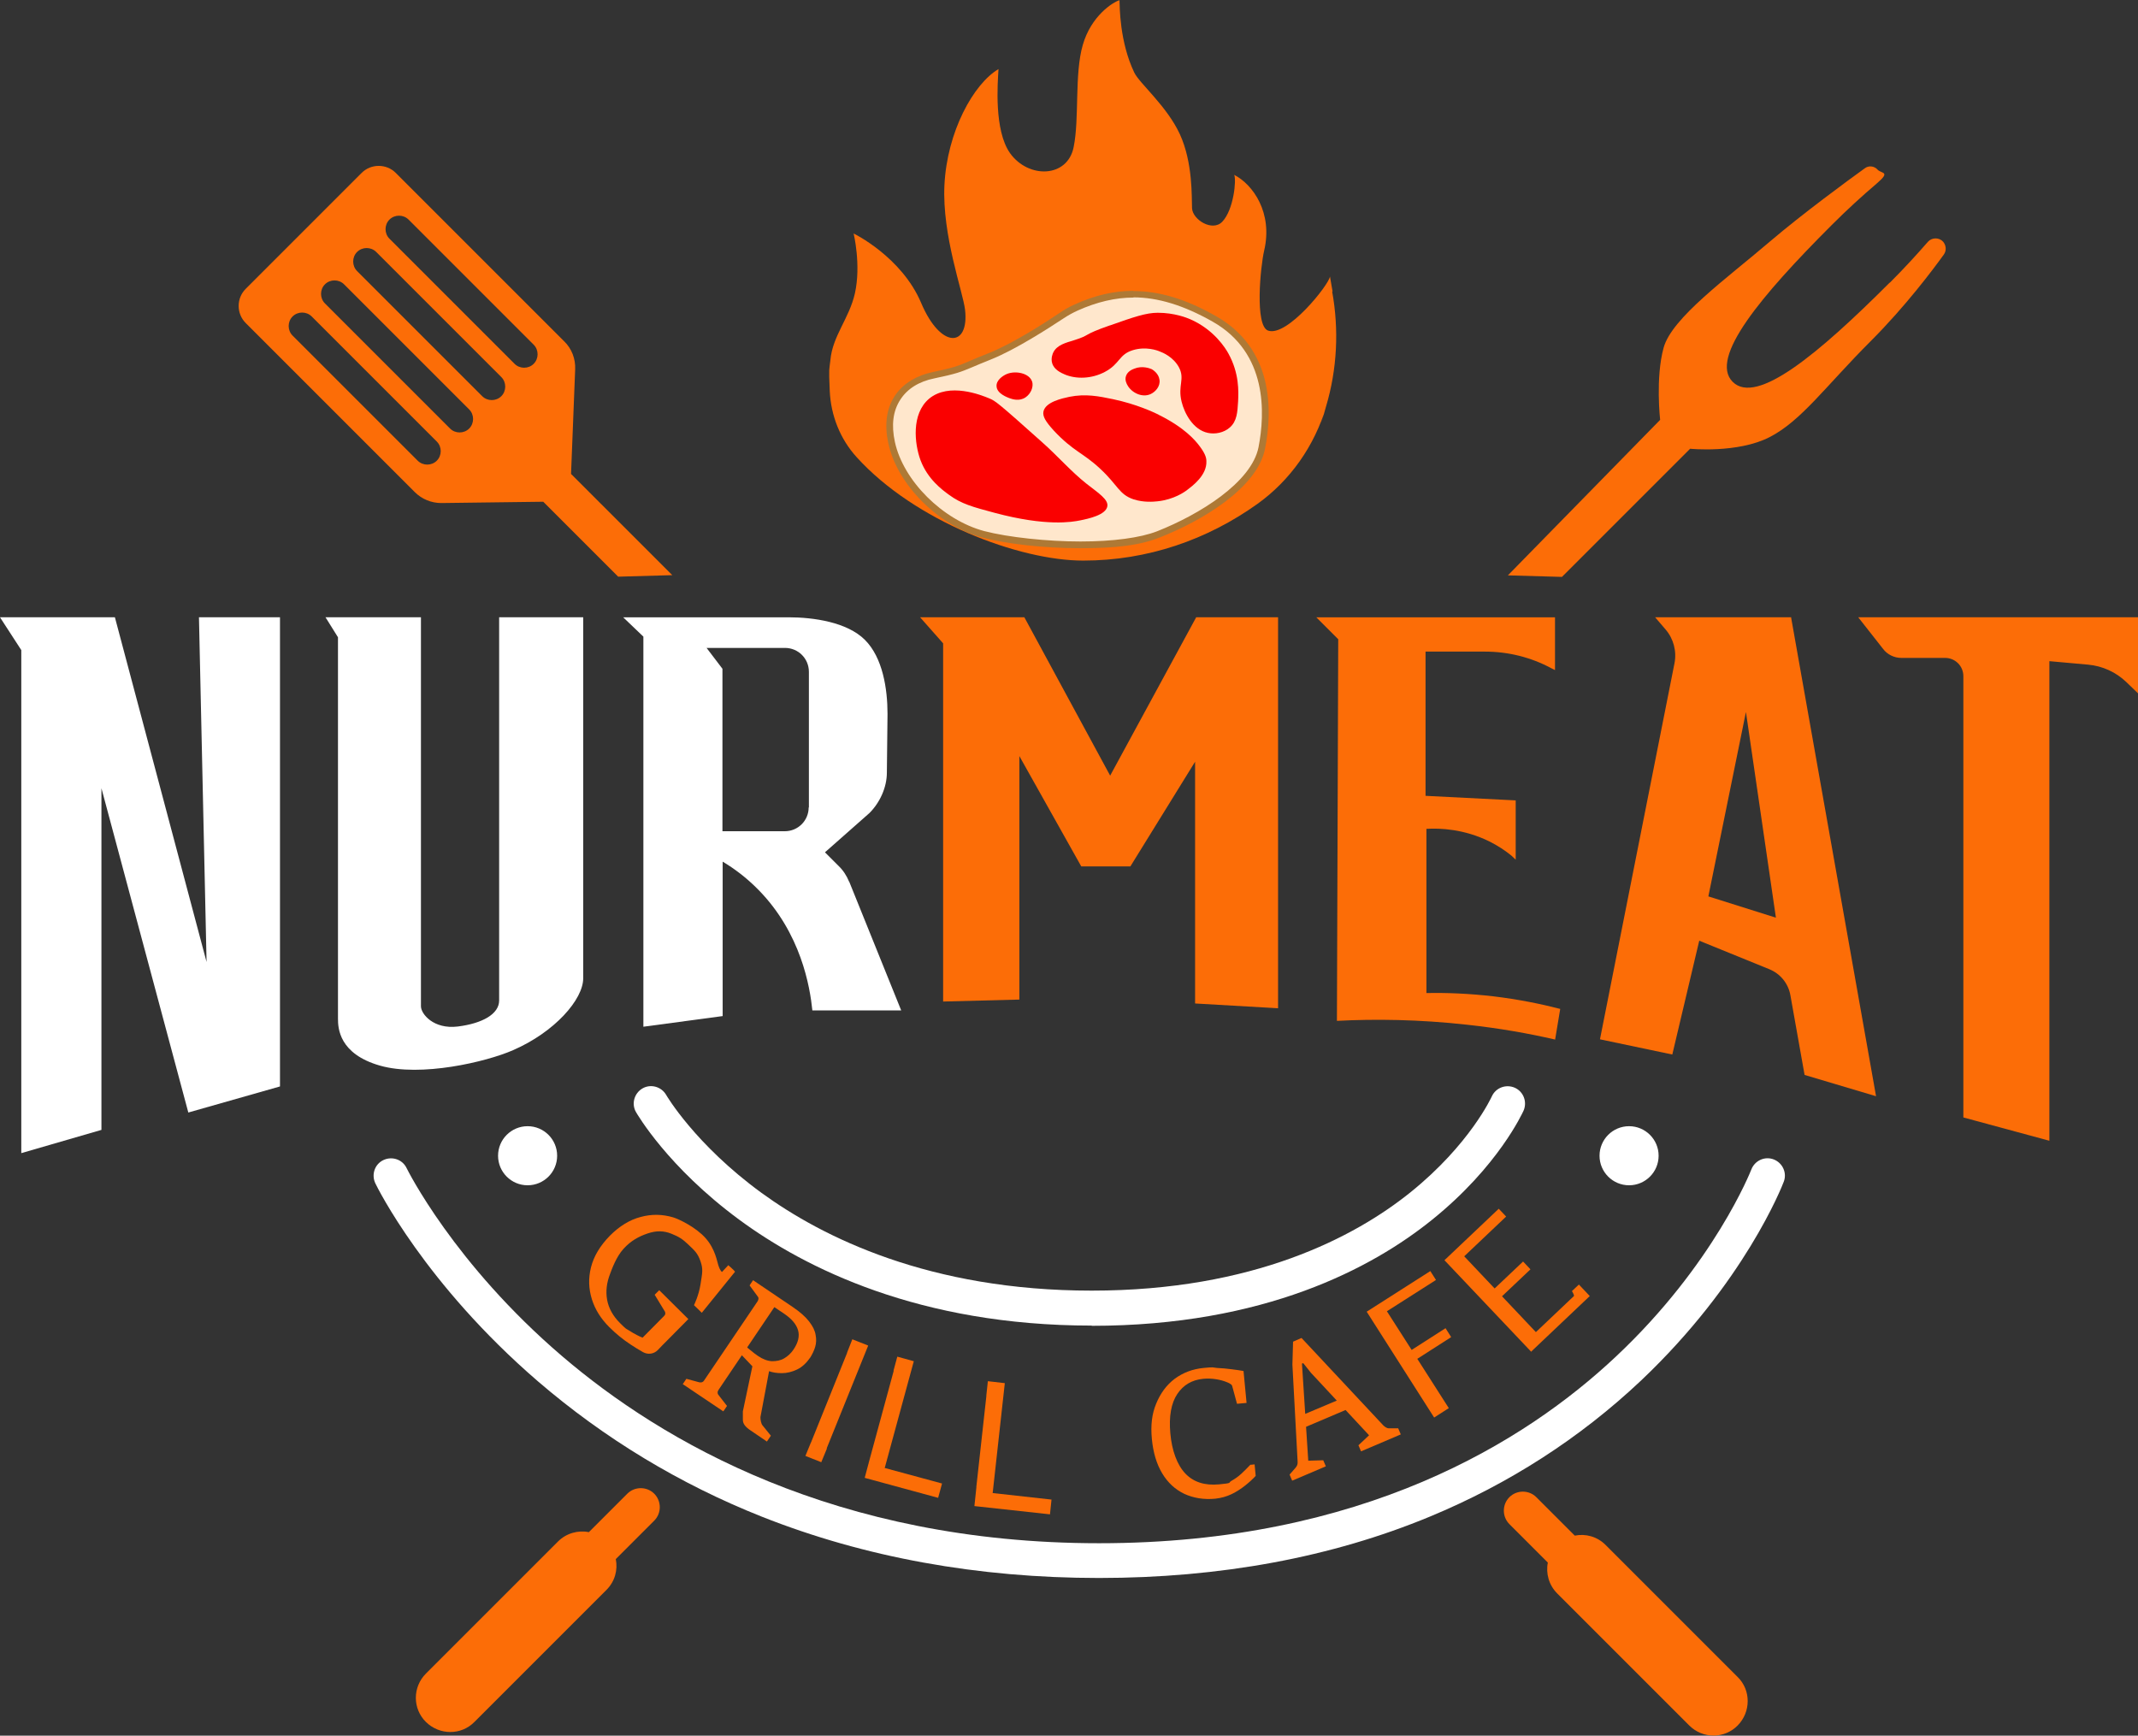 <?xml version="1.0" encoding="UTF-8"?>
<svg id="_Слой_1" xmlns="http://www.w3.org/2000/svg" version="1.1" xmlns:xlink="http://www.w3.org/1999/xlink" viewBox="0 0 984.3 799.1">
  <rect x="0" y="0" width="984.3" height="799.1" fill="#333333" stroke="none"/>
  <!-- Generator: Adobe Illustrator 29.3.1, SVG Export Plug-In . SVG Version: 2.1.0 Build 151)  -->
  <defs>
    <style>
      .st0 {
        fill: #fff;
      }

      .st1 {
        fill: #ffe7cc;
      }

      .st2 {
        fill: #fa0000;
      }

      .st3 {
        fill: #fc6d07;
      }

      .st4 {
        fill: #ae7935;
      }
    </style>
  </defs>
  <polygon class="st0" points="9.8 530.9 9.8 299.3 0 284.2 52.9 284.2 95.1 442.9 91.6 284.2 128.9 284.2 128.9 500.2 86.7 512.2 46.7 362.9 46.7 520.2 9.8 530.9"/>
  <path class="st0" d="M149.8,284.2h44v179.1c0,3.5,5.8,10.7,17,9.3s19-5.7,19-12v-176.4h38.7v166.2c0,9.7-13,24.7-32.3,33.1-12.3,5.4-42.5,12.5-61.3,7.1s-19.3-17.2-19.3-21.6v-175.6l-5.8-9.3Z"/>
  <path class="st0" d="M390.9,405.9c-1.1-2.7-2.7-5.2-4.8-7.2l-6.3-6.3,20.5-18.1c4.8-4.8,8-11.8,8-18.6l.3-27c0-11.6-2.2-25.9-10.4-34.1-8.2-8.2-23.7-10.4-35.2-10.4h-76.1l9.3,8.9v179.6l36.5-4.9v-71.1c5.2,3.1,10.9,7.3,16.4,12.9,19.7,20,23.8,44.8,24.9,55.6h40.9l-23.9-59.2ZM372.3,371.7c0,6.1-4.9,11-11,11h-28.7v-74.8l-7.3-9.6h36.1c6.1,0,11,4.9,11,11v62.5Z"/>
  <polygon class="st3" points="434.2 461.1 434.2 296.2 423.6 284.2 471.6 284.2 511.1 357.1 550.7 284.2 588.4 284.2 588.4 464.2 550.2 462 550.2 350.7 520.4 398.9 497.8 398.9 469.3 348.1 469.3 460.2 434.2 461.1"/>
  <path class="st3" d="M715.9,478.6c-12.1-2.8-25.6-5.2-40.3-6.8-22.4-2.5-42.7-2.7-60.1-1.8.2-58.6.4-117.1.6-175.7l-10.1-10.1h109.9v24.3l-1.8-.9c-9.3-5-19.8-7.6-30.4-7.6h-27.4v66.4l41.5,2.1v27.3l-2-1.9c-2.7-2.2-6.1-4.5-10.1-6.5-11.6-5.7-22.6-6.2-29-5.8v75.6c9.1-.2,19.4.2,30.8,1.5,11.6,1.4,21.9,3.5,30.8,5.8-.8,4.8-1.6,9.6-2.4,14.4Z"/>
  <path class="st3" d="M824.7,284.2h-62.7l4.8,5.6c3.7,4.3,5.2,10.1,4.1,15.6l-34.3,173.1,33.3,7,12.4-52.4,32.2,13.1c5.2,2.1,8.9,6.7,9.8,12.2l6.5,36.5,32.9,9.8-39.1-220.4ZM786.5,412.7l17.3-84.9,13.8,94.7-31.1-9.8Z"/>
  <path class="st3" d="M903.9,514.4v-203.1c0-4.7-3.8-8.4-8.4-8.4h-20.1c-3.3,0-6.5-1.5-8.5-4.2l-11.4-14.5h128.9v35.1l-5.5-5.3c-4.8-4.6-11-7.4-17.6-8l-17.8-1.6v220.8l-39.5-10.7Z"/>
  <path class="st0" d="M506,726.5c-55.8,0-108-9.5-155.2-28.2-37.8-15-72.5-36-103.1-62.3-52.1-44.9-74-89.3-74.9-91.2-1.9-4-.3-8.8,3.7-10.7,4-1.9,8.8-.3,10.7,3.7.3.6,21.7,43.9,71.5,86.5,45.9,39.3,126,86.2,247.3,86.2s196.2-46.7,237.9-85.9c45.3-42.5,62.2-85.7,62.4-86.2,1.6-4.1,6.2-6.2,10.3-4.6,4.1,1.6,6.2,6.2,4.6,10.3-.7,1.9-18.1,46.5-65.8,91.6-28,26.4-60.6,47.4-97,62.5-45.3,18.8-96.6,28.3-152.5,28.3Z"/>
  <path class="st0" d="M502.6,610.3c-79.4,0-132-26.5-162.2-48.7-33-24.3-47-48.6-47.6-49.6-2.2-3.8-.8-8.7,3-10.9,3.8-2.2,8.7-.8,10.9,3h0c.1.2,13.3,22.8,43.9,45.1,28.2,20.5,77.4,45,152,45s121.2-24.7,146.8-45.3c27.4-22.1,37.3-43.9,37.4-44.1,1.8-4,6.5-5.8,10.6-4,4,1.8,5.8,6.5,4,10.6-.5,1-11.6,25.6-42,50.1-27.6,22.3-77.3,48.9-156.8,48.9Z"/>
  <circle class="st0" cx="242.9" cy="532.1" r="13.6"/>
  <circle class="st0" cx="750" cy="532.1" r="13.6"/>
  <path class="st3" d="M166.5,79.6l-53.4,53.4c-4.3,4.3-4.3,11.4,0,15.7l77.9,77.9c3.2,3.2,7.6,5,12.1,5l47-.6,34.5,34.5,24.9-.7-46.6-46.6,1.9-48.2c.2-4.8-1.6-9.5-5-12.8l-77.6-77.6c-4.3-4.3-11.4-4.3-15.7,0ZM201.1,203.3c2.4,2.4,2.4,6.4,0,8.8s-6.4,2.4-8.8,0l-57.6-57.6c-2.4-2.4-2.4-6.4,0-8.8s6.4-2.4,8.8,0l57.6,57.6ZM216,188.5c2.4,2.4,2.4,6.4,0,8.8s-6.4,2.4-8.8,0l-57.6-57.6c-2.4-2.4-2.4-6.4,0-8.8s6.4-2.4,8.8,0l57.6,57.6ZM230.8,173.6c2.4,2.4,2.4,6.4,0,8.8s-6.4,2.4-8.8,0l-57.6-57.6c-2.4-2.4-2.4-6.4,0-8.8s6.4-2.4,8.8,0l57.6,57.6ZM245.7,158.7c2.4,2.4,2.4,6.4,0,8.8s-6.4,2.4-8.8,0l-57.6-57.6c-2.4-2.4-2.4-6.4,0-8.8s6.4-2.4,8.8,0l57.6,57.6Z"/>
  <path class="st3" d="M725,707l-17.7-17.7c-3.4-3.4-9-3.4-12.4,0s-3.4,9,0,12.4l17.7,17.7c-1,5,.5,10.4,4.3,14.2l60.8,60.8c6.2,6.2,16.2,6.2,22.3,0s6.2-16.2,0-22.3l-60.8-60.8c-3.9-3.9-9.2-5.3-14.2-4.3Z"/>
  <path class="st3" d="M283.5,717.8l17.7-17.7c3.4-3.4,3.4-9,0-12.4s-9-3.4-12.4,0l-17.7,17.7c-5-1-10.4.5-14.2,4.3l-60.8,60.8c-6.2,6.2-6.2,16.2,0,22.3s16.2,6.2,22.3,0l60.8-60.8c3.9-3.9,5.3-9.2,4.3-14.2Z"/>
  <path class="st3" d="M869.9,130.2c-32.5,32.5-61.2,56.6-72.2,45.6s13.1-39.7,45.6-72.2c7-7,14-13.4,20.7-19.1s2.1-4.5.4-6.4h0c-1.5-1.7-4.1-2-5.9-.6-7.9,5.7-28.4,20.7-43.9,33.9-19.5,16.7-44.9,34.9-48.7,48.7-3.8,13.8-1.6,33.2-1.6,33.2l-70.1,71.6,24.9.7,59-59s21.8,2.2,36.5-5.3c14.7-7.5,25.9-23.5,46.6-44.2,16.1-16.1,28.8-33.1,33.7-39.9,1.3-1.8,1.1-4.2-.3-5.9h0c-1.9-2.1-5.2-2-7,0-5.3,6.1-11.2,12.5-17.5,18.8Z"/>
  <path class="st3" d="M613.3,134.2c3.2,17.6,2.3,35.8-2.8,52.9s0,.2,0,.3c-5.4,17.9-16.4,33.7-31.6,44.6-23.1,16.5-50.6,26.1-80.2,26.1s-77.5-18.1-104.2-47.5c-7.7-8.4-12-19.3-12.5-30.7s-.2-9.3.3-14.1c1-11.2,8.7-19.2,11.3-30.8,2.9-13.1-.6-27.5-.6-27.5,0,0,22.1,10.7,31.1,32,9,21.3,22.2,20.6,20.2,3.1-1-8.4-10.6-34.2-9.5-57.3,1.2-24.7,13.4-46.7,24.9-53.5-.4,6.5-2.1,28.2,5.3,38.7,8.5,11.9,26.5,11.4,29.3-2.8,2.7-13.3.3-33.6,4.2-47,3.8-13.3,13.8-19.7,16.9-20.6.1,2.8,0,19.1,6.8,33.3,2.4,5,15,15.4,21,28.4,6,13.1,5.4,28.9,5.6,34.1.3,5.3,9.4,10.9,13.9,6.2,5.3-5.5,6.6-19.4,5.5-21.6,8.6,4.4,17.9,17.4,13.8,34.9-1.7,7.2-4.4,34.6,1.8,36.8,8.8,3.1,28.1-21.2,28.5-24.9.3,1.7.7,4,1.2,6.9Z"/>
  <g>
    <path class="st1" d="M497.3,250.9c-15.9,0-33.5-1.9-44.7-4.9-19.6-5.2-38.1-23.7-42.2-42.1-1.8-8.2-.9-15.1,2.7-20.6,3.4-5.3,9.2-8.9,16.6-10.5,10.3-2.1,11.8-2.8,17-5,2.1-.9,4.7-2,8.8-3.6,11.2-4.4,26.7-14.5,32.8-18.6,2.4-1.6,4.7-2.9,7-3.9,9.1-4.1,17.8-6.1,26.4-6.1s23.9,3.7,37.3,11.4c26.2,14.9,24.9,43.6,21.8,59.4-3.3,16.8-26.8,31.6-47.7,39.8-7.9,3.1-20.6,4.8-35.9,4.8h0Z"/>
    <path class="st4" d="M521.7,136.9c11.4,0,23.4,3.7,36.6,11.2,25.4,14.4,24.1,42.4,21.1,57.8-3.2,16.2-27.2,31-46.7,38.7-7.7,3-20.3,4.7-35.3,4.7s-33.2-1.9-44.3-4.8c-19.1-5.1-37.2-23.1-41.1-41-1.7-7.8-.9-14.3,2.5-19.5,3.2-5,8.6-8.4,15.7-9.8,10.4-2.2,12-2.9,17.3-5.1,2.1-.9,4.7-2,8.7-3.6,11.3-4.5,26.9-14.6,33.1-18.7,2.4-1.6,4.6-2.8,6.8-3.8,8.9-4,17.4-6,25.8-6M521.7,133.9c-9.1,0-18,2.2-27,6.3-2.5,1.1-4.9,2.5-7.2,4.1-6.4,4.3-21.6,14.1-32.6,18.4-14.2,5.6-11.3,5.6-25.5,8.6-14.2,3-24.6,13.9-20.4,32.9,4.1,19,23.1,37.9,43.3,43.3,11,2.9,28.3,4.9,45.1,4.9s27.5-1.4,36.4-4.9c19.6-7.7,45-22.8,48.6-40.9,3.6-18.1,3.6-46.2-22.5-61-13.8-7.9-26.2-11.6-38.1-11.6h0Z"/>
  </g>
  <path class="st2" d="M479.9,203.7c-20.6-18.4-21.6-19.1-24.5-20.3-3.6-1.5-18.5-7.5-27.7.2-8.2,7-6.7,20.7-3.9,28.3,3.3,8.7,9.8,13.5,13.1,15.9,5.7,4.2,10.9,5.6,21,8.3,23.9,6.4,35.8,4.2,39.3,3.5,4-.8,11.9-2.5,12.6-6.5.5-3.1-3.7-5.8-9.6-10.4-7.2-5.7-13.3-12.8-20.2-18.9Z"/>
  <path class="st2" d="M475.2,175.8c-1.2-4-7.6-5.3-11.7-3.6-1.9.8-4.9,2.9-4.7,5.6.1,3.5,5.2,5.2,5.9,5.5,1.4.5,4.6,1.6,7.5-.4,2.3-1.6,3.7-4.6,3-7.2Z"/>
  <path class="st2" d="M511,149.8c-13.2,4.6-8.5,4.3-16.4,6.8-3.9,1.2-8,2.2-9.7,5.7-.2.4-1.2,2.6-.5,4.9.9,3.1,4.2,4.5,5.8,5.2,5.2,2.2,12.3,2.1,18.5-1.2,7-3.7,6.3-8,12.9-10,5.9-1.8,11.2.1,12.3.6,1.4.5,6.2,2.5,8.8,7.2,3,5.5-.6,8.4,1.3,16,1.3,5.3,5.3,12.9,12.1,14.3,3.2.7,7.3,0,10.1-2.5,3.3-2.9,3.5-7.1,3.8-12,.2-4.5.6-12.9-4.5-22.1-1.2-2.2-6.5-10.9-17.5-15.7-1.6-.7-7.3-3-15-3-5.3,0-10.9,1.9-21.9,5.8Z"/>
  <path class="st2" d="M533.4,190.9c-2.5-1.2-10.1-4.8-20.9-7.1-6.7-1.4-12.7-2.6-20.2-1.1-3.2.7-10.9,2.3-11.9,6.7-.5,2.3,1,4.7,4.8,8.9,9,9.6,13.4,10.1,21.3,17.5,8.3,7.7,8.6,11.8,15.4,14.1,4.7,1.5,9.1,1.1,11,.9,7.6-.8,12.6-4.4,13.6-5.2,2.5-1.9,9.2-6.8,8.9-13.3,0-1.7-.7-3.7-3.2-7-1.8-2.4-6.7-8.4-18.9-14.4Z"/>
  <path class="st2" d="M530.3,170c-1.1-.5-4.5-1.7-8-.3-1.1.4-3.2,1.3-3.9,3.4-.7,1.9.4,3.8.7,4.3,1.8,3.3,6.7,5.9,10.7,4,2.1-1,4.5-3.5,4-6.6-.4-3-3.2-4.6-3.5-4.8Z"/>
  <g>
    <path class="st3" d="M295.9,615.8l9.8-9.9c.4-.4.6-.8.6-1.2s-.1-.8-.4-1.2l-4.5-7.4,2.1-2.1,13.4,13.3-9.5,9.6c-1.8,1.8-3.3,3.3-4.5,4.6,0,0,0,0,0,0-1.8,1.9-4.6,2.3-6.9,1s-3.7-2.2-5.7-3.5c-3.5-2.3-6.8-5-9.8-8-3.8-3.8-6.5-8-8-12.8-1.5-4.8-1.7-9.7-.4-14.8,1.3-5.1,4.2-9.9,8.7-14.5,4.4-4.4,9.1-7.3,14.1-8.6,5.1-1.4,10.1-1.3,15.1.2,2.6.8,10.4,4.5,14.9,9.6s5.3,11.1,5.8,12.4c.9,2.8,1.7,3.1,1.7,3.1l2.9-3.1s2.7,2.3,3.1,3l-15.3,18.9-3.6-3.5s2.2-4.4,3-9.6,1.3-6.8,0-10.6-2.8-5-5.5-7.6-4.4-3.7-7.9-5.1-6.9-1.5-11-.1-7.6,3.3-11,7-5.4,9.4-6.2,11.5c-1.6,4.1-2.1,8.1-1.4,12,.7,3.9,2.7,7.5,5.9,10.7s2.7,2.5,4.1,3.4,2.6,1.6,3.8,2.2c1.2.6,2,1,2.7,1.2Z"/>
    <path class="st3" d="M314.3,637.3l1.7-2.5,5.9,1.6c.4.1.8.1,1.2,0,.4-.1.8-.4,1.1-.9l24.6-36.4c.3-.5.4-.9.4-1.3,0-.4-.2-.8-.5-1.1l-3.6-4.9,1.6-2.4,18.2,12.3c3.4,2.3,5.9,4.5,7.6,6.7s2.7,4.2,3,6.2c.4,2,.3,3.8-.2,5.5s-1.3,3.3-2.2,4.8c-1.8,2.6-3.8,4.5-6.1,5.6-2.3,1.1-4.7,1.7-7,1.7-2.3,0-4.4-.3-6.2-1l-6.5-1.2-6.1-6.4,2.7-3.4c.1.2.5.6,1.2,1.1.7.6,1.4,1.1,2.1,1.7.8.6,1.4,1,1.8,1.3,2.2,1.5,4.4,2.3,6.4,2.4,2,0,3.9-.3,5.6-1.3,1.7-1,3.1-2.3,4.2-3.9,2.3-3.3,3-6.4,2.2-9.1-.8-2.7-2.9-5.2-6.3-7.5l-4.6-3.1-25.7,38.1c-.3.5-.5.9-.4,1.4,0,.4.2.8.5,1.1l3.8,4.9-1.7,2.5-18.6-12.5ZM353.1,663.7l-7.5-5.1c-1.4-.9-2.3-1.8-2.8-2.5-.5-.7-.8-1.5-.8-2.5,0-.9,0-2.2,0-3.8l4.5-21.3,7.7,2.1-4.1,21.8c0,.5,0,1.2.2,2,.2.8.4,1.5.8,1.9l3.8,4.7-1.7,2.5Z"/>
    <path class="st3" d="M457,687.5l5.6-50.7-7.8-.9-.7,6.5c0,.1,0,.3,0,.4l-4.6,41.7c0,.1,0,.3,0,.4l-.9,8.5,34.8,3.8.7-6.8-27-3Z"/>
    <path class="st3" d="M407.3,675.9l13.4-49.2-7.6-2.1-1.7,6.3c0,.1,0,.3,0,.4l-11.5,42.3c0,.1,0,.3-.1.4l-1.7,6.4,33.8,9.2,1.8-6.6-26.2-7.1Z"/>
    <path class="st3" d="M380.6,666.8l19.1-47.3-7.3-2.9-2.4,6.1c0,.1,0,.2-.1.4l-16.4,40.7c0,.1-.1.3-.2.4l-2.5,6.1,7.3,2.9,2.6-6.3h0Z"/>
    <path class="st3" d="M575.7,674.4l1.9-.2.5,5.3c-1.3,1.4-2.9,2.9-4.8,4.4-1.9,1.5-4,2.9-6.3,4-2.3,1.1-4.8,1.8-7.5,2.1-5.3.5-10-.3-14.2-2.2-4.2-2-7.6-5.1-10.2-9.4-2.6-4.3-4.2-9.6-4.8-15.9s0-11.5,2-16.3,4.7-8.5,8.5-11.4c3.8-2.8,8.2-4.5,13.3-5s3.9-.2,6.2,0c2.3.1,4.5.3,6.7.6,2.2.3,4,.5,5.5.8l1.4,14.7-4.4.4-2.2-8.1c-.1-.4-.4-.8-.8-1-.4-.3-.8-.5-1.3-.7-1.6-.7-3.4-1.2-5.3-1.5-1.9-.3-3.9-.4-6-.2-5.1.5-9.1,2.8-11.9,7-2.8,4.2-3.9,10.2-3.2,18.1s3.1,14.5,6.9,18.5c3.8,4,9,5.6,15.5,5s4.1-.7,5.7-1.6,3.2-2,4.6-3.3c1.4-1.3,2.8-2.7,4.3-4.3Z"/>
    <path class="st3" d="M594.9,681.7l-1.2-2.8,2.8-3.2c.7-.8,1-1.7.9-2.8l-2.4-44.6.3-10.6,3.9-1.7,37.7,40.3c.3.3.7.6,1.2.9.5.3.9.4,1.3.4h4.3s1.2,2.8,1.2,2.8l-18.3,7.8-1.2-2.8,4.9-4.6-26.8-28.8-3.5-4.4-.6.2,2.9,44.7,6.9-.2,1.2,2.8-15.5,6.6ZM600.8,657.1l-.5-5.9,15.9-6.7,3.9,4.4-19.3,8.2Z"/>
    <path class="st3" d="M660.3,652.7l-31.1-48.8,29.3-18.7,2.6,4.1-22.6,14.4,11.4,17.8,15.6-10,2.6,4.1-15.6,10,14.5,22.7-6.7,4.3Z"/>
    <path class="st3" d="M704.8,622.2l-39.8-42,25-23.7,3.4,3.6-19.3,18.3,14,14.8,13.1-12.4,3.4,3.6-13.1,12.4,15.6,16.5,17.5-16.6c.3-.3-.9-2.3-.9-2.3l3.2-3,5,5.3-27.1,25.7Z"/>
  </g>
</svg>